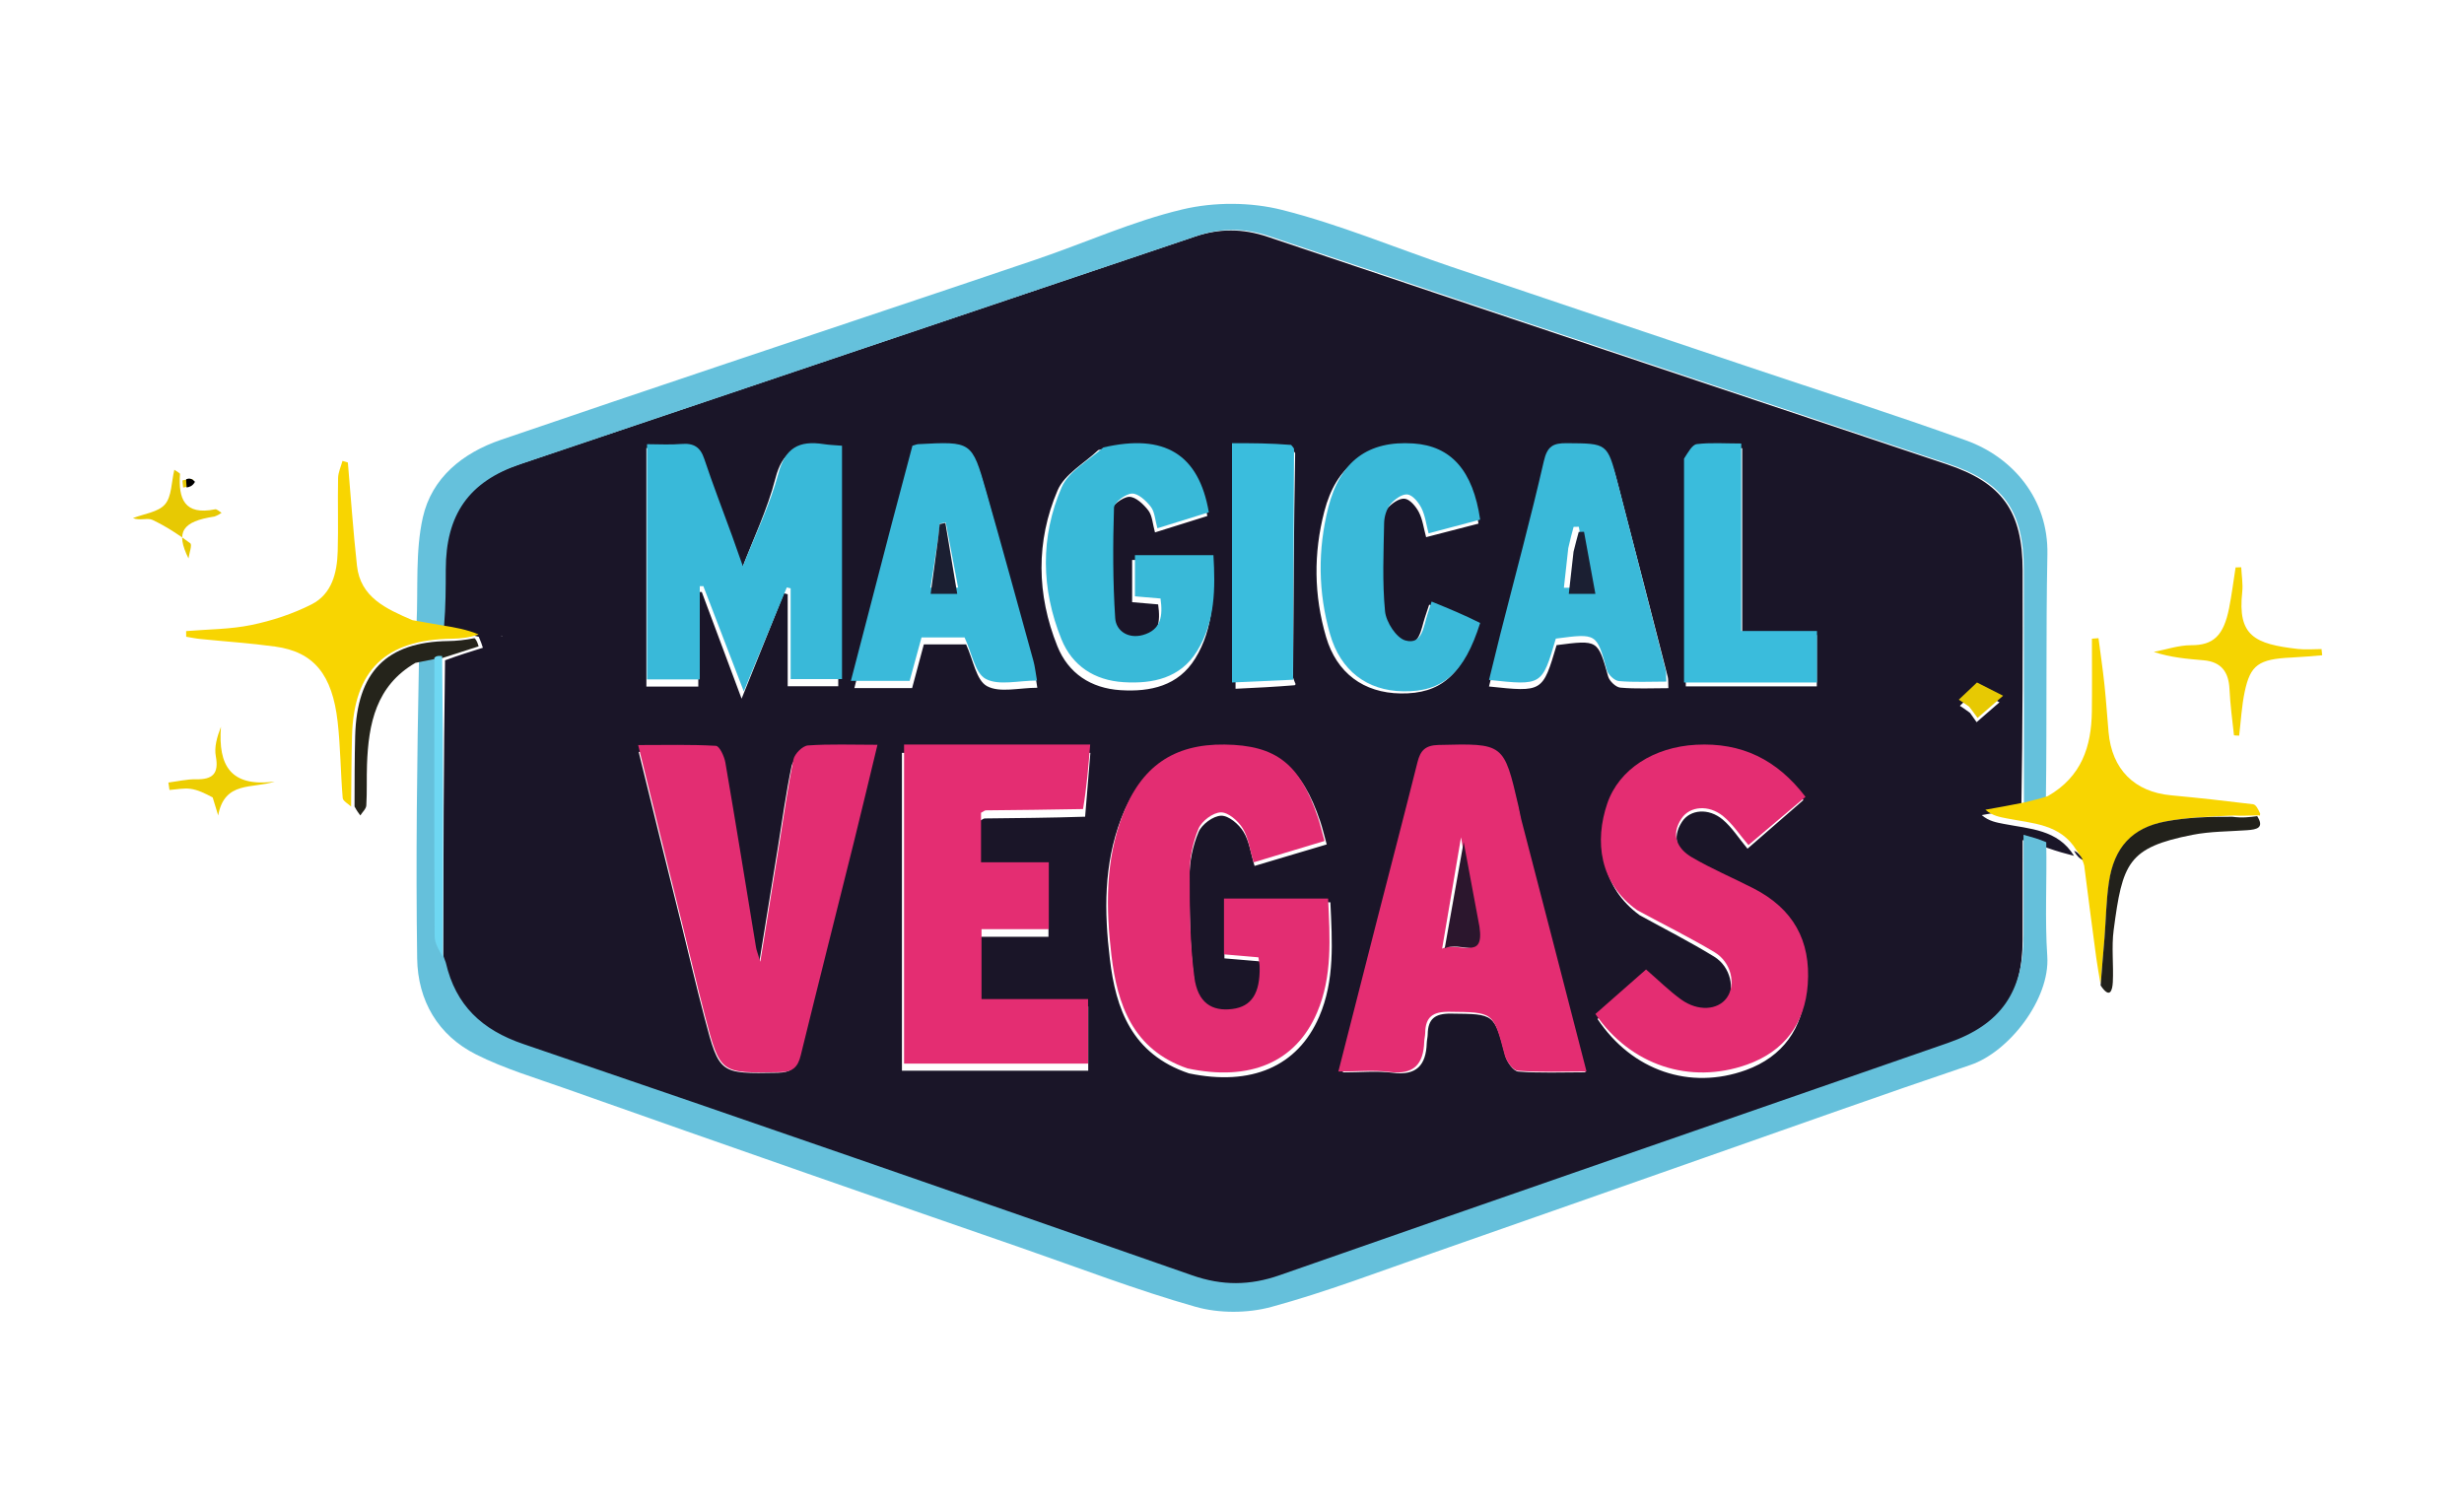 <svg width="278" height="170" viewBox="0 0 278 170" fill="none" xmlns="http://www.w3.org/2000/svg">
<path d="M234 96.557C233.077 96.317 232.155 96.077 230.953 95.647C229.935 95.255 229.197 95.054 228.205 94.783C228.205 98.777 228.21 102.398 228.204 106.019C228.193 112.406 225.641 116.04 219.672 118.096C194.5 126.766 169.315 135.397 144.162 144.119C140.801 145.284 137.676 145.299 134.298 144.129C109.138 135.414 83.963 126.74 58.738 118.217C54.06 116.637 51.103 113.889 50 108.888C50.029 97.316 50.048 85.975 50.213 74.499C51.733 73.936 53.106 73.51 54.48 73.083C54.365 72.721 54.25 72.36 54.018 71.848C52.6 71.453 51.299 71.209 50.001 70.735C50.006 68.443 50.006 66.38 50.01 64.318C50.019 58.132 52.602 54.406 58.436 52.435C83.886 43.841 109.352 35.292 134.801 26.694C137.575 25.757 140.225 25.775 143.012 26.712C168.552 35.302 194.11 43.837 219.664 52.386C225.889 54.469 228.195 57.68 228.205 64.338C228.218 73.248 228.218 82.159 228.058 91.134C226.458 91.454 225.024 91.708 223.59 91.963C224.408 92.663 225.242 92.79 226.069 92.953C228.995 93.528 232.168 93.569 234 96.557ZM145.498 50.619C143.473 50.619 141.448 50.619 139.399 50.619C139.399 59.756 139.399 68.615 139.399 77.709C141.686 77.599 143.808 77.498 146.076 77.31C146.112 77.267 146.184 77.211 146.175 77.183C146.14 77.081 146.077 76.989 145.89 76.452C145.933 68.055 145.975 59.657 146.127 51.125C146.055 50.999 145.982 50.873 145.498 50.619ZM134.139 121.1C141.16 122.564 146.391 120.347 148.831 114.717C150.618 110.593 150.301 106.243 150.099 101.8C145.999 101.8 142.156 101.8 138.145 101.8C138.145 103.935 138.145 105.954 138.145 108.127C139.508 108.241 140.787 108.349 142.098 108.46C142.157 108.892 142.234 109.212 142.24 109.533C142.298 112.546 141.311 114.043 139.103 114.319C136.755 114.612 135.128 113.624 134.741 110.706C134.224 106.814 134.202 102.84 134.205 98.901C134.206 97.212 134.57 95.423 135.225 93.872C135.591 93.006 136.883 92.051 137.778 92.03C138.625 92.01 139.77 92.991 140.292 93.836C140.953 94.905 141.116 96.282 141.546 97.696C144.286 96.88 146.926 96.093 149.687 95.271C149.389 94.21 149.206 93.418 148.947 92.652C146.874 86.531 144.139 84.419 138.216 84.342C132.353 84.266 128.612 86.85 126.493 92.365C124.507 97.532 124.582 102.913 125.222 108.226C125.892 113.782 127.658 118.918 134.139 121.1ZM171.6 92.794C171.527 92.389 171.471 91.98 171.379 91.579C169.759 84.529 169.759 84.579 162.551 84.757C161.077 84.793 160.548 85.381 160.227 86.674C158.775 92.507 157.257 98.324 155.771 104.15C154.372 109.639 152.983 115.131 151.497 120.988C153.561 120.988 155.369 120.801 157.121 121.031C159.816 121.384 160.892 120.186 160.973 117.681C160.984 117.352 161.076 117.026 161.081 116.697C161.107 114.951 161.899 114.338 163.707 114.358C168.628 114.412 168.591 114.336 169.851 119.153C170.03 119.841 170.759 120.855 171.298 120.897C173.726 121.086 176.177 120.979 178.884 120.979C176.448 111.493 174.096 102.333 171.6 92.794ZM122.428 92.143C122.623 89.763 122.819 87.384 123.02 84.945C115.629 84.945 108.743 84.945 101.76 84.945C101.76 96.981 101.76 108.87 101.76 120.797C108.903 120.797 115.854 120.797 122.78 120.797C122.78 118.347 122.78 116.092 122.78 113.549C118.595 113.549 114.603 113.549 110.609 113.549C110.609 110.82 110.609 108.388 110.609 105.689C113.276 105.689 115.787 105.689 118.294 105.689C118.294 103.089 118.294 100.764 118.294 98.176C115.576 98.176 113.064 98.176 110.552 98.176C110.552 96.12 110.552 94.335 110.552 92.615C110.822 92.475 110.962 92.341 111.104 92.34C114.728 92.299 118.353 92.273 122.428 92.143ZM76.819 104.048C77.705 107.642 78.546 111.247 79.487 114.826C81.165 121.207 81.189 121.146 87.777 121.03C89.233 121.005 89.795 120.481 90.12 119.161C92.066 111.252 94.077 103.36 96.05 95.457C96.914 91.998 97.737 88.528 98.642 84.802C95.83 84.802 93.363 84.701 90.915 84.875C90.326 84.917 89.439 85.796 89.311 86.418C88.677 89.478 88.254 92.581 87.755 95.668C87.082 99.832 86.406 103.995 85.626 108.806C85.333 107.837 85.205 107.537 85.153 107.225C84.023 100.404 82.922 93.579 81.746 86.766C81.627 86.081 81.091 84.939 80.698 84.916C77.879 84.756 75.047 84.831 72.057 84.831C72.901 88.256 73.647 91.286 74.395 94.315C75.164 97.429 75.936 100.543 76.819 104.048ZM184.995 103.257C187.805 104.805 190.673 106.257 193.403 107.934C195.269 109.08 195.806 111.608 194.781 113.105C193.793 114.548 191.574 114.705 189.697 113.303C188.391 112.327 187.237 111.147 185.841 109.903C183.956 111.608 182.088 113.298 180.242 114.968C184.15 120.821 190.683 123.016 196.982 120.73C201.153 119.217 203.404 116.028 203.715 111.607C204.066 106.607 202.1 102.982 197.694 100.665C195.437 99.479 193.087 98.454 190.908 97.143C189.24 96.139 188.571 94.557 189.769 92.72C190.686 91.314 192.775 91.132 194.362 92.465C195.412 93.347 196.176 94.571 197.16 95.753C199.531 93.691 201.49 91.988 203.467 90.267C200.306 86.009 196.39 84.065 191.363 84.342C186.732 84.597 182.851 87.104 181.553 91.029C180.147 95.281 180.657 100.086 184.995 103.257ZM82.303 60.836C81.287 57.969 80.217 55.119 79.28 52.226C78.85 50.9 78.122 50.413 76.755 50.531C75.483 50.64 74.194 50.554 72.928 50.554C72.928 59.769 72.928 68.61 72.928 77.465C74.918 77.465 76.688 77.465 78.785 77.465C78.785 73.801 78.785 70.3 78.785 66.798C78.916 66.796 79.048 66.795 79.179 66.793C80.602 70.606 82.025 74.419 83.67 78.826C85.404 74.512 86.926 70.726 88.449 66.939C88.59 66.976 88.731 67.013 88.872 67.05C88.872 70.485 88.872 73.92 88.872 77.425C90.882 77.425 92.707 77.425 94.576 77.425C94.576 68.43 94.576 59.646 94.576 50.733C93.818 50.667 93.176 50.649 92.548 50.548C89.789 50.105 88.26 50.982 87.493 53.954C86.578 57.503 84.958 60.869 83.567 64.514C83.15 63.303 82.789 62.253 82.303 60.836ZM123.916 50.778C122.344 52.276 120.108 53.49 119.322 55.325C116.86 61.072 116.957 67.091 119.297 72.906C120.53 75.969 123.076 77.655 126.419 77.867C129.799 78.08 132.946 77.388 134.849 74.296C136.964 70.861 136.965 67.009 136.743 63.174C133.525 63.174 130.611 63.174 127.733 63.174C127.733 64.897 127.733 66.408 127.733 67.939C128.816 68.032 129.701 68.108 130.667 68.19C130.948 70.172 130.755 71.825 128.63 72.415C126.979 72.874 125.566 71.957 125.468 70.464C125.189 66.219 125.197 61.946 125.327 57.692C125.345 57.084 126.648 56.083 127.387 56.054C128.107 56.026 129.025 56.891 129.56 57.59C130.012 58.181 130.039 59.096 130.311 60.068C132.408 59.411 134.328 58.81 136.216 58.218C135.062 51.501 131.136 49.081 123.916 50.778ZM169.236 72.505C168.825 74.145 168.414 75.785 167.997 77.453C174.048 78.096 174.048 78.096 175.622 72.787C180.314 72.178 180.278 72.188 181.44 76.325C181.588 76.852 182.312 77.538 182.819 77.582C184.58 77.737 186.364 77.642 188.234 77.642C188.202 76.995 188.24 76.664 188.162 76.363C186.341 69.284 184.524 62.205 182.671 55.134C181.508 50.696 181.482 50.758 176.873 50.722C175.326 50.71 174.647 51.048 174.252 52.755C172.752 59.239 170.988 65.661 169.236 72.505ZM100.859 60.072C99.394 65.833 97.929 71.593 96.393 77.633C97.823 77.633 98.801 77.633 99.779 77.633C100.831 77.633 101.883 77.633 102.909 77.633C103.397 75.813 103.816 74.249 104.231 72.704C106.027 72.704 107.649 72.704 109 72.704C109.813 74.471 110.141 76.749 111.352 77.41C112.792 78.196 114.99 77.595 117.036 77.595C116.869 76.643 116.807 75.993 116.639 75.372C114.902 68.943 113.182 62.508 111.389 56.095C109.813 50.46 109.774 50.47 103.866 50.788C103.707 50.797 103.551 50.871 103.22 50.964C102.48 53.81 101.718 56.743 100.859 60.072ZM166.782 70.424C164.984 69.707 163.186 68.991 161.246 68.218C161.021 68.895 160.898 69.271 160.772 69.646C160.312 71.003 160.181 73.091 158.233 72.556C157.205 72.273 156.033 70.504 155.913 69.308C155.587 66.049 155.746 62.737 155.809 59.449C155.822 58.743 156.075 57.906 156.516 57.381C156.987 56.82 157.846 56.204 158.472 56.265C159.066 56.323 159.748 57.138 160.081 57.781C160.507 58.604 160.623 59.588 160.901 60.604C163.075 60.042 164.959 59.555 166.811 59.076C165.987 53.58 163.468 50.856 159.163 50.576C153.987 50.239 150.759 52.537 149.414 57.708C148.186 62.428 148.233 67.179 149.616 71.871C150.811 75.927 153.844 78.178 158.022 78.236C162.523 78.298 164.996 76.21 166.782 70.424ZM190.2 52.506C190.2 60.81 190.2 69.114 190.2 77.442C195.34 77.442 200.153 77.442 204.982 77.442C204.982 75.488 204.982 73.725 204.982 71.649C202.135 71.649 199.47 71.649 196.564 71.649C196.564 64.447 196.564 57.559 196.564 50.567C194.746 50.567 193.168 50.447 191.627 50.634C191.103 50.698 190.674 51.539 190.2 52.506ZM222.272 80.435C222.554 80.832 222.835 81.23 223.011 81.478C223.94 80.67 224.844 79.883 225.592 79.233C224.78 78.82 223.902 78.373 222.955 77.891C222.476 78.346 221.807 78.981 221.121 79.631C221.51 79.886 221.782 80.063 222.272 80.435ZM56.684 71.757L56.526 71.708C56.526 71.708 56.627 71.822 56.684 71.757Z" fill="#1A1528"/>
<path d="M50.304 108.623C51.416 113.428 54.37 116.196 59.041 117.788C84.237 126.372 109.381 135.11 134.51 143.888C137.884 145.067 141.005 145.052 144.361 143.878C169.484 135.093 194.639 126.398 219.78 117.666C225.742 115.595 228.29 111.934 228.301 105.501C228.308 101.854 228.303 98.206 228.303 94.183C229.294 94.456 230.031 94.658 230.868 95.02C230.953 99.417 230.7 103.671 230.984 107.889C231.309 112.715 226.675 118.679 222.314 120.152C212.316 123.528 202.378 127.082 192.418 130.573C182.158 134.169 171.907 137.794 161.64 141.37C155.6 143.474 149.606 145.773 143.449 147.449C140.768 148.179 137.553 148.193 134.886 147.437C128.21 145.545 121.706 143.034 115.137 140.758C107.132 137.985 99.128 135.21 91.13 132.415C81.999 129.224 72.87 126.028 63.753 122.797C60.377 121.6 56.903 120.572 53.718 118.971C49.422 116.813 47.133 112.903 47.066 108.126C46.91 96.992 47.05 85.854 47.271 74.461C48.147 74.069 48.822 73.935 49.495 74.029C49.489 84.833 49.466 95.409 49.518 105.983C49.522 106.865 50.03 107.743 50.304 108.623Z" fill="#65C0DB"/>
<path d="M228.351 91C228.346 82.091 228.346 73.182 228.333 64.273C228.323 57.615 226.019 54.405 219.799 52.322C194.268 43.774 168.732 35.241 143.215 26.652C140.43 25.715 137.782 25.697 135.011 26.634C109.584 35.231 84.142 43.779 58.714 52.372C52.885 54.342 50.304 58.068 50.295 64.252C50.291 66.315 50.291 68.377 50.099 70.68C48.94 70.722 47.97 70.524 47 70.326C47.189 66.333 46.843 62.218 47.707 58.377C48.71 53.916 52.178 51.107 56.514 49.623C65.051 46.701 73.603 43.822 82.156 40.945C93.739 37.049 105.338 33.2 116.91 29.274C122.426 27.403 127.793 24.954 133.428 23.621C136.997 22.776 141.119 22.788 144.672 23.688C151.148 25.327 157.375 27.943 163.725 30.094C174.844 33.861 185.977 37.586 197.104 41.328C205.355 44.103 213.652 46.748 221.841 49.696C227.05 51.571 231.121 56.252 230.997 62.534C230.819 71.604 230.955 80.68 230.829 90.119C229.917 90.656 229.134 90.828 228.351 91Z" fill="#65C1DC"/>
<path d="M46.53 69.968C47.698 70.164 48.686 70.363 49.864 70.552C51.379 70.787 52.704 71.034 54 71.58C52.972 71.943 51.972 72.052 50.972 72.064C43.494 72.156 39.918 75.621 39.715 83.042C39.643 85.694 39.644 88.347 39.612 91C39.283 90.68 38.693 90.381 38.665 90.036C38.425 87.168 38.418 84.278 38.093 81.421C37.492 76.147 35.449 73.554 31.054 72.949C28.24 72.562 25.398 72.377 22.57 72.089C22.046 72.036 21.528 71.925 21.007 71.84C21.005 71.627 21.002 71.415 21 71.202C23.459 70.994 25.965 71.009 28.363 70.513C30.695 70.031 33.037 69.26 35.153 68.187C37.457 67.017 38.032 64.618 38.102 62.212C38.183 59.455 38.089 56.693 38.144 53.935C38.157 53.287 38.467 52.645 38.641 52C38.843 52.061 39.045 52.122 39.248 52.184C39.583 56.065 39.85 59.953 40.275 63.825C40.665 67.39 43.541 68.68 46.53 69.968Z" fill="#F8D501"/>
<path d="M228.41 90.534C229.347 90.298 230.121 90.127 231.04 89.821C234.861 87.629 235.96 84.218 236.013 80.285C236.049 77.544 236.02 74.801 236.02 72.059C236.267 72.039 236.515 72.019 236.762 72C236.988 73.743 237.246 75.484 237.432 77.231C237.623 79.019 237.739 80.814 237.898 82.606C238.27 86.801 240.812 89.342 244.934 89.728C248.03 90.017 251.122 90.358 254.209 90.739C254.515 90.777 254.767 91.26 255 91.785C254.956 92.033 255.052 92.061 254.845 91.987C253.813 91.994 252.99 92.075 252.038 92.009C249.43 92.116 246.92 92.211 244.475 92.661C240.616 93.371 238.545 95.593 237.955 99.523C237.642 101.607 237.618 103.734 237.447 105.84C237.307 107.561 237.143 109.28 236.989 111C236.827 110.016 236.64 109.035 236.507 108.047C236.054 104.691 235.621 101.333 235.15 97.656C235.027 97.192 234.936 97.047 234.844 96.901C234.844 96.901 234.729 96.899 234.775 96.743C234.641 96.372 234.461 96.157 234.28 95.941C234.28 95.941 234.277 95.931 234.276 95.926C232.467 92.953 229.335 92.912 226.446 92.341C225.63 92.179 224.807 92.052 224 91.357C225.415 91.104 226.831 90.851 228.41 90.534Z" fill="#F8D501"/>
<path d="M252.633 83C252.429 82.984 252.051 82.986 252.046 82.948C251.852 81.212 251.625 79.476 251.541 77.733C251.45 75.845 250.642 74.671 248.618 74.495C246.772 74.335 244.924 74.189 243 73.551C244.407 73.283 245.814 72.793 247.22 72.795C249.689 72.8 250.877 71.761 251.5 68.598C251.799 67.082 251.99 65.546 252.23 64.019C252.442 64.012 252.653 64.006 252.865 64C252.909 64.936 253.077 65.884 252.978 66.805C252.446 71.719 254.347 72.665 259.255 73.217C260.135 73.316 261.037 73.231 261.928 73.231C261.952 73.463 261.976 73.696 262 73.929C260.988 74.019 259.977 74.109 258.547 74.185C254.824 74.358 253.901 75.022 253.259 78.04C252.913 79.665 252.833 81.345 252.633 83Z" fill="#F5D401"/>
<path d="M40 90.992C40.005 88.234 40.004 85.641 40.071 83.051C40.26 75.801 43.603 72.415 50.592 72.325C51.527 72.313 52.461 72.207 53.534 72C53.782 72.212 53.891 72.568 54 72.924C52.693 73.344 51.387 73.765 49.801 74.276C49.335 74.367 49.147 74.367 48.959 74.367C48.316 74.499 47.672 74.63 46.866 74.788C42.42 77.374 41.575 81.65 41.407 86.249C41.351 87.788 41.42 89.334 41.329 90.87C41.306 91.26 40.888 91.624 40.651 92C40.443 91.719 40.234 91.439 40 90.992Z" fill="#25241B"/>
<path d="M237 111.177C237.138 109.297 237.3 107.578 237.437 105.857C237.604 103.75 237.627 101.623 237.934 99.54C238.513 95.609 240.543 93.386 244.326 92.677C246.723 92.227 249.183 92.132 251.866 92.149C252.977 92.305 253.836 92.191 254.695 92.077C254.695 92.077 254.601 92.049 254.615 92C255.545 93.408 254.638 93.588 253.513 93.668C251.462 93.814 249.377 93.796 247.37 94.189C240.063 95.623 239.471 97.376 238.473 104.934C238.219 106.86 238.475 108.851 238.378 110.806C238.332 111.726 238.055 112.765 237 111.177Z" fill="#22211B"/>
<path d="M24.198 58.276C20.575 58.832 19.772 59.999 21.267 63C21.348 62.411 21.706 61.471 21.465 61.291C20.135 60.292 18.712 59.375 17.206 58.658C16.659 58.397 15.796 58.766 15 58.456C16.237 57.969 17.847 57.789 18.608 56.91C19.384 56.012 19.328 54.427 19.67 53C19.983 53.231 20.318 53.37 20.31 53.487C20.118 56.255 20.783 58.164 24.263 57.463C24.473 57.421 24.753 57.715 25 57.853C24.795 57.994 24.59 58.135 24.198 58.276ZM21.765 54.069C21.377 54.098 20.978 54.092 20.61 54.194C20.555 54.209 20.643 54.723 20.665 55.007C21.057 54.95 21.45 54.893 21.765 54.069Z" fill="#E7C903"/>
<path d="M23.996 89.971C23.123 89.508 22.337 89.117 21.514 89.001C20.738 88.891 19.921 89.072 19.121 89.125C19.081 88.846 19.041 88.567 19 88.288C20.043 88.157 21.088 87.902 22.129 87.921C24 87.955 24.712 87.279 24.35 85.326C24.163 84.315 24.459 83.212 24.929 82C24.593 86.374 26.021 88.831 31 88.179C28.475 89.012 25.336 88.07 24.617 92C24.352 91.114 24.21 90.639 23.996 89.971Z" fill="#EDCE02"/>
<path d="M234 96C234.354 96.09 234.668 96.431 235 97C234.665 96.903 234.313 96.577 234 96Z" fill="#1A1528"/>
<path d="M133.965 120.539C127.79 118.416 126.054 113.304 125.396 107.774C124.767 102.486 124.693 97.13 126.645 91.987C128.727 86.498 132.404 83.926 138.165 84.002C143.986 84.078 146.674 86.18 148.711 92.273C148.966 93.035 149.146 93.823 149.438 94.88C146.725 95.698 144.13 96.481 141.438 97.293C141.016 95.886 140.855 94.516 140.206 93.451C139.692 92.61 138.567 91.633 137.735 91.654C136.855 91.675 135.586 92.626 135.226 93.487C134.582 95.031 134.225 96.811 134.224 98.493C134.221 102.413 134.243 106.368 134.75 110.243C135.131 113.147 136.73 114.13 139.037 113.839C141.207 113.564 142.177 112.074 142.12 109.075C142.114 108.755 142.039 108.437 141.98 108.007C140.692 107.897 139.435 107.79 138.095 107.675C138.095 105.513 138.095 103.503 138.095 101.378C142.038 101.378 145.815 101.378 149.844 101.378C150.042 105.8 150.353 110.13 148.597 114.235C146.199 119.839 141.058 122.045 133.965 120.539Z" fill="#E32D72"/>
<path d="M171.627 92.415C174.105 101.923 176.51 111.238 179 120.886C176.233 120.886 173.727 120.994 171.244 120.802C170.694 120.759 169.949 119.728 169.765 119.029C168.477 114.13 168.515 114.207 163.483 114.152C161.635 114.132 160.825 114.756 160.799 116.531C160.794 116.865 160.699 117.197 160.688 117.531C160.605 120.079 159.506 121.297 156.75 120.938C154.958 120.705 153.111 120.894 151 120.894C152.519 114.939 153.939 109.353 155.37 103.771C156.889 97.846 158.441 91.931 159.925 85.998C160.254 84.684 160.795 84.086 162.301 84.049C169.671 83.868 169.671 83.817 171.327 90.986C171.421 91.394 171.479 91.81 171.627 92.415ZM166.577 104.271C166.042 101.254 165.507 98.237 164.838 94.469C164.082 98.93 163.44 102.714 162.707 107.034C164.394 106.129 167.193 108.589 166.577 104.271Z" fill="#E42D72"/>
<path d="M122.192 91.279C118.39 91.359 114.81 91.385 111.229 91.426C111.09 91.427 110.951 91.562 110.684 91.702C110.684 93.429 110.684 95.221 110.684 97.286C113.165 97.286 115.646 97.286 118.332 97.286C118.332 99.884 118.332 102.22 118.332 104.83C115.855 104.83 113.375 104.83 110.74 104.83C110.74 107.54 110.74 109.982 110.74 112.722C114.686 112.722 118.629 112.722 122.762 112.722C122.762 115.276 122.762 117.54 122.762 120C115.921 120 109.055 120 102 120C102 108.024 102 96.086 102 84C108.898 84 115.699 84 123 84C122.802 86.45 122.608 88.839 122.192 91.279Z" fill="#E42D72"/>
<path d="M76.779 103.455C75.939 100.081 75.156 96.906 74.375 93.73C73.615 90.642 72.858 87.552 72 84.059C75.037 84.059 77.913 83.983 80.776 84.147C81.175 84.17 81.72 85.335 81.84 86.033C83.035 92.979 84.153 99.939 85.301 106.894C85.353 107.213 85.484 107.519 85.781 108.507C86.573 103.601 87.259 99.356 87.943 95.11C88.45 91.962 88.88 88.798 89.523 85.678C89.654 85.043 90.555 84.147 91.152 84.104C93.638 83.927 96.144 84.03 99 84.03C98.081 87.829 97.245 91.367 96.368 94.895C94.364 102.953 92.321 111.001 90.344 119.065C90.015 120.411 89.444 120.945 87.966 120.971C81.275 121.089 81.25 121.151 79.546 114.645C78.59 110.996 77.736 107.319 76.779 103.455Z" fill="#E32D72"/>
<path d="M184.705 102.683C180.424 99.642 179.903 94.875 181.338 90.658C182.663 86.765 186.624 84.279 191.351 84.026C196.482 83.751 200.48 85.679 203.706 89.903C201.688 91.609 199.689 93.299 197.269 95.344C196.264 94.172 195.485 92.958 194.413 92.083C192.793 90.76 190.66 90.941 189.724 92.336C188.502 94.158 189.184 95.726 190.887 96.723C193.111 98.023 195.51 99.039 197.813 100.216C202.311 102.514 204.318 106.11 203.959 111.07C203.642 115.454 201.344 118.618 197.087 120.119C190.657 122.386 183.99 120.208 180 114.403C181.884 112.747 183.791 111.07 185.715 109.379C187.14 110.613 188.318 111.784 189.651 112.751C191.566 114.142 193.832 113.986 194.84 112.555C195.886 111.07 195.338 108.563 193.433 107.426C190.647 105.763 187.719 104.322 184.705 102.683Z" fill="#E42D72"/>
<path d="M82.591 60.436C83.022 61.653 83.388 62.688 83.812 63.882C85.225 60.288 86.871 56.967 87.802 53.467C88.581 50.534 90.135 49.67 92.939 50.106C93.577 50.206 94.229 50.224 95 50.289C95 59.081 95 67.746 95 76.618C93.101 76.618 91.246 76.618 89.203 76.618C89.203 73.161 89.203 69.773 89.203 66.384C89.059 66.348 88.916 66.311 88.773 66.275C87.226 70.01 85.679 73.745 83.916 78C82.245 73.653 80.799 69.892 79.353 66.13C79.219 66.132 79.085 66.134 78.952 66.136C78.952 69.59 78.952 73.044 78.952 76.657C76.821 76.657 75.022 76.657 73 76.657C73 67.923 73 59.202 73 50.113C74.287 50.113 75.596 50.198 76.888 50.09C78.278 49.973 79.018 50.453 79.455 51.762C80.407 54.615 81.495 57.426 82.591 60.436Z" fill="#39B9D9"/>
<path d="M124.487 50.483C131.394 48.882 135.254 51.243 136.388 57.797C134.532 58.374 132.645 58.96 130.584 59.601C130.317 58.653 130.29 57.76 129.846 57.184C129.32 56.501 128.418 55.658 127.71 55.685C126.983 55.713 125.703 56.69 125.685 57.283C125.557 61.433 125.549 65.601 125.823 69.743C125.92 71.2 127.309 72.094 128.931 71.647C131.02 71.071 131.21 69.458 130.934 67.525C129.984 67.444 129.115 67.37 128.05 67.28C128.05 65.786 128.05 64.312 128.05 62.632C130.879 62.632 133.743 62.632 136.906 62.632C137.125 66.372 137.124 70.131 135.045 73.482C133.174 76.498 130.081 77.174 126.759 76.965C123.472 76.759 120.97 75.114 119.758 72.126C117.458 66.452 117.362 60.581 119.782 54.974C120.555 53.184 122.752 51.999 124.487 50.483Z" fill="#39B9D8"/>
<path d="M169.267 71.567C170.956 64.928 172.699 58.51 174.182 52.032C174.573 50.325 175.243 49.988 176.772 50C181.327 50.036 181.353 49.974 182.502 54.409C184.333 61.474 186.13 68.548 187.93 75.622C188.006 75.923 187.968 76.254 188 76.9C186.152 76.9 184.39 76.996 182.649 76.841C182.148 76.796 181.432 76.11 181.286 75.585C180.137 71.45 180.173 71.44 175.536 72.049C173.981 77.354 173.981 77.354 168 76.711C168.413 75.044 168.819 73.406 169.267 71.567ZM176.94 61.843C176.781 63.285 176.621 64.728 176.446 66.312C177.407 66.312 178.246 66.312 179.385 66.312C178.943 63.891 178.536 61.661 178.128 59.431C177.933 59.436 177.737 59.44 177.542 59.445C177.361 60.108 177.181 60.77 176.94 61.843Z" fill="#3AB9D9"/>
<path d="M100.593 59.151C101.417 56.035 102.193 53.117 102.945 50.286C103.282 50.194 103.44 50.119 103.602 50.111C109.613 49.794 109.652 49.784 111.255 55.39C113.08 61.772 114.829 68.173 116.597 74.57C116.767 75.188 116.831 75.834 117 76.781C114.918 76.781 112.683 77.38 111.217 76.597C109.986 75.939 109.653 73.673 108.825 71.915C107.451 71.915 105.8 71.915 103.973 71.915C103.552 73.452 103.125 75.008 102.629 76.82C101.586 76.82 100.515 76.82 99.445 76.82C98.45 76.82 97.455 76.82 96 76.82C97.563 70.81 99.053 65.079 100.593 59.151ZM105.858 60.675C105.575 62.498 105.292 64.321 104.985 66.296C106.047 66.296 106.913 66.296 108.098 66.296C107.611 63.72 107.16 61.334 106.709 58.948C106.487 58.987 106.264 59.027 106.041 59.067C105.99 59.467 105.939 59.866 105.858 60.675Z" fill="#3ABADA"/>
<path d="M166.999 70.285C165.212 75.95 162.777 78.062 158.344 77.999C154.23 77.94 151.243 75.665 150.066 71.563C148.704 66.82 148.658 62.016 149.867 57.243C151.191 52.016 154.37 49.692 159.468 50.033C163.708 50.316 166.188 53.071 167 58.627C165.176 59.111 163.321 59.604 161.179 60.172C160.906 59.144 160.792 58.15 160.372 57.318C160.044 56.668 159.372 55.844 158.788 55.785C158.171 55.723 157.325 56.346 156.861 56.913C156.427 57.444 156.178 58.29 156.164 59.004C156.103 62.329 155.946 65.677 156.267 68.972C156.386 70.182 157.54 71.97 158.552 72.256C160.471 72.797 160.599 70.686 161.052 69.313C161.177 68.935 161.298 68.555 161.52 67.87C163.43 68.651 165.2 69.376 166.999 70.285Z" fill="#3AB9D9"/>
<path d="M190.001 51.742C190.481 51.013 190.917 50.169 191.448 50.105C193.012 49.917 194.613 50.038 196.458 50.038C196.458 57.052 196.458 63.962 196.458 71.188C199.407 71.188 202.111 71.188 205 71.188C205 73.271 205 75.04 205 77C200.1 77 195.216 77 190 77C190 68.645 190 60.314 190.001 51.742Z" fill="#3ABCDC"/>
<path d="M145.907 76.689C143.663 76.79 141.419 76.891 139 77C139 67.936 139 59.106 139 50C141.167 50 143.309 50 145.67 50.197C145.927 50.475 145.963 50.556 146 50.638C145.955 59.008 145.91 67.378 145.884 76.088C145.904 76.515 145.906 76.602 145.907 76.689Z" fill="#3ABDDD"/>
<path d="M49.012 74.204C49.247 73.979 49.478 73.979 49.882 74.022C50.031 85.3 50.009 96.536 49.975 108C49.641 107.363 49.044 106.499 49.039 105.632C48.978 95.231 49.005 84.83 49.012 74.204Z" fill="#6ED7F2"/>
<path d="M222.166 79.728C221.74 79.422 221.436 79.224 221 78.94C221.767 78.215 222.515 77.507 223.052 77C224.111 77.537 225.093 78.035 226 78.496C225.164 79.221 224.153 80.098 223.114 81C222.917 80.723 222.603 80.279 222.166 79.728Z" fill="#E7C903"/>
<path d="M22 54.363C21.708 54.869 21.384 54.935 21.06 55C21.042 54.674 20.969 54.083 21.015 54.065C21.318 53.949 21.647 53.956 22 54.363Z" fill="black"/>
<path d="M166.923 104.567C167.5 108.484 164.692 106.135 163 107C163.735 102.874 164.379 99.26 165.137 95C165.808 98.599 166.344 101.48 166.923 104.567Z" fill="#2B162D"/>
<path d="M177.535 62.245C177.75 61.362 177.934 60.688 178.118 60.014C178.318 60.009 178.517 60.005 178.717 60C179.133 62.268 179.549 64.537 180 67C178.837 67 177.98 67 177 67C177.179 65.388 177.342 63.921 177.535 62.245Z" fill="#1B1F32"/>
<path d="M105.856 60.658C105.919 60 105.969 59.565 106.018 59.13C106.233 59.087 106.447 59.043 106.662 59C107.096 61.598 107.531 64.196 108 67C106.858 67 106.024 67 105 67C105.296 64.85 105.569 62.865 105.856 60.658Z" fill="#1B1F32"/>
</svg>
